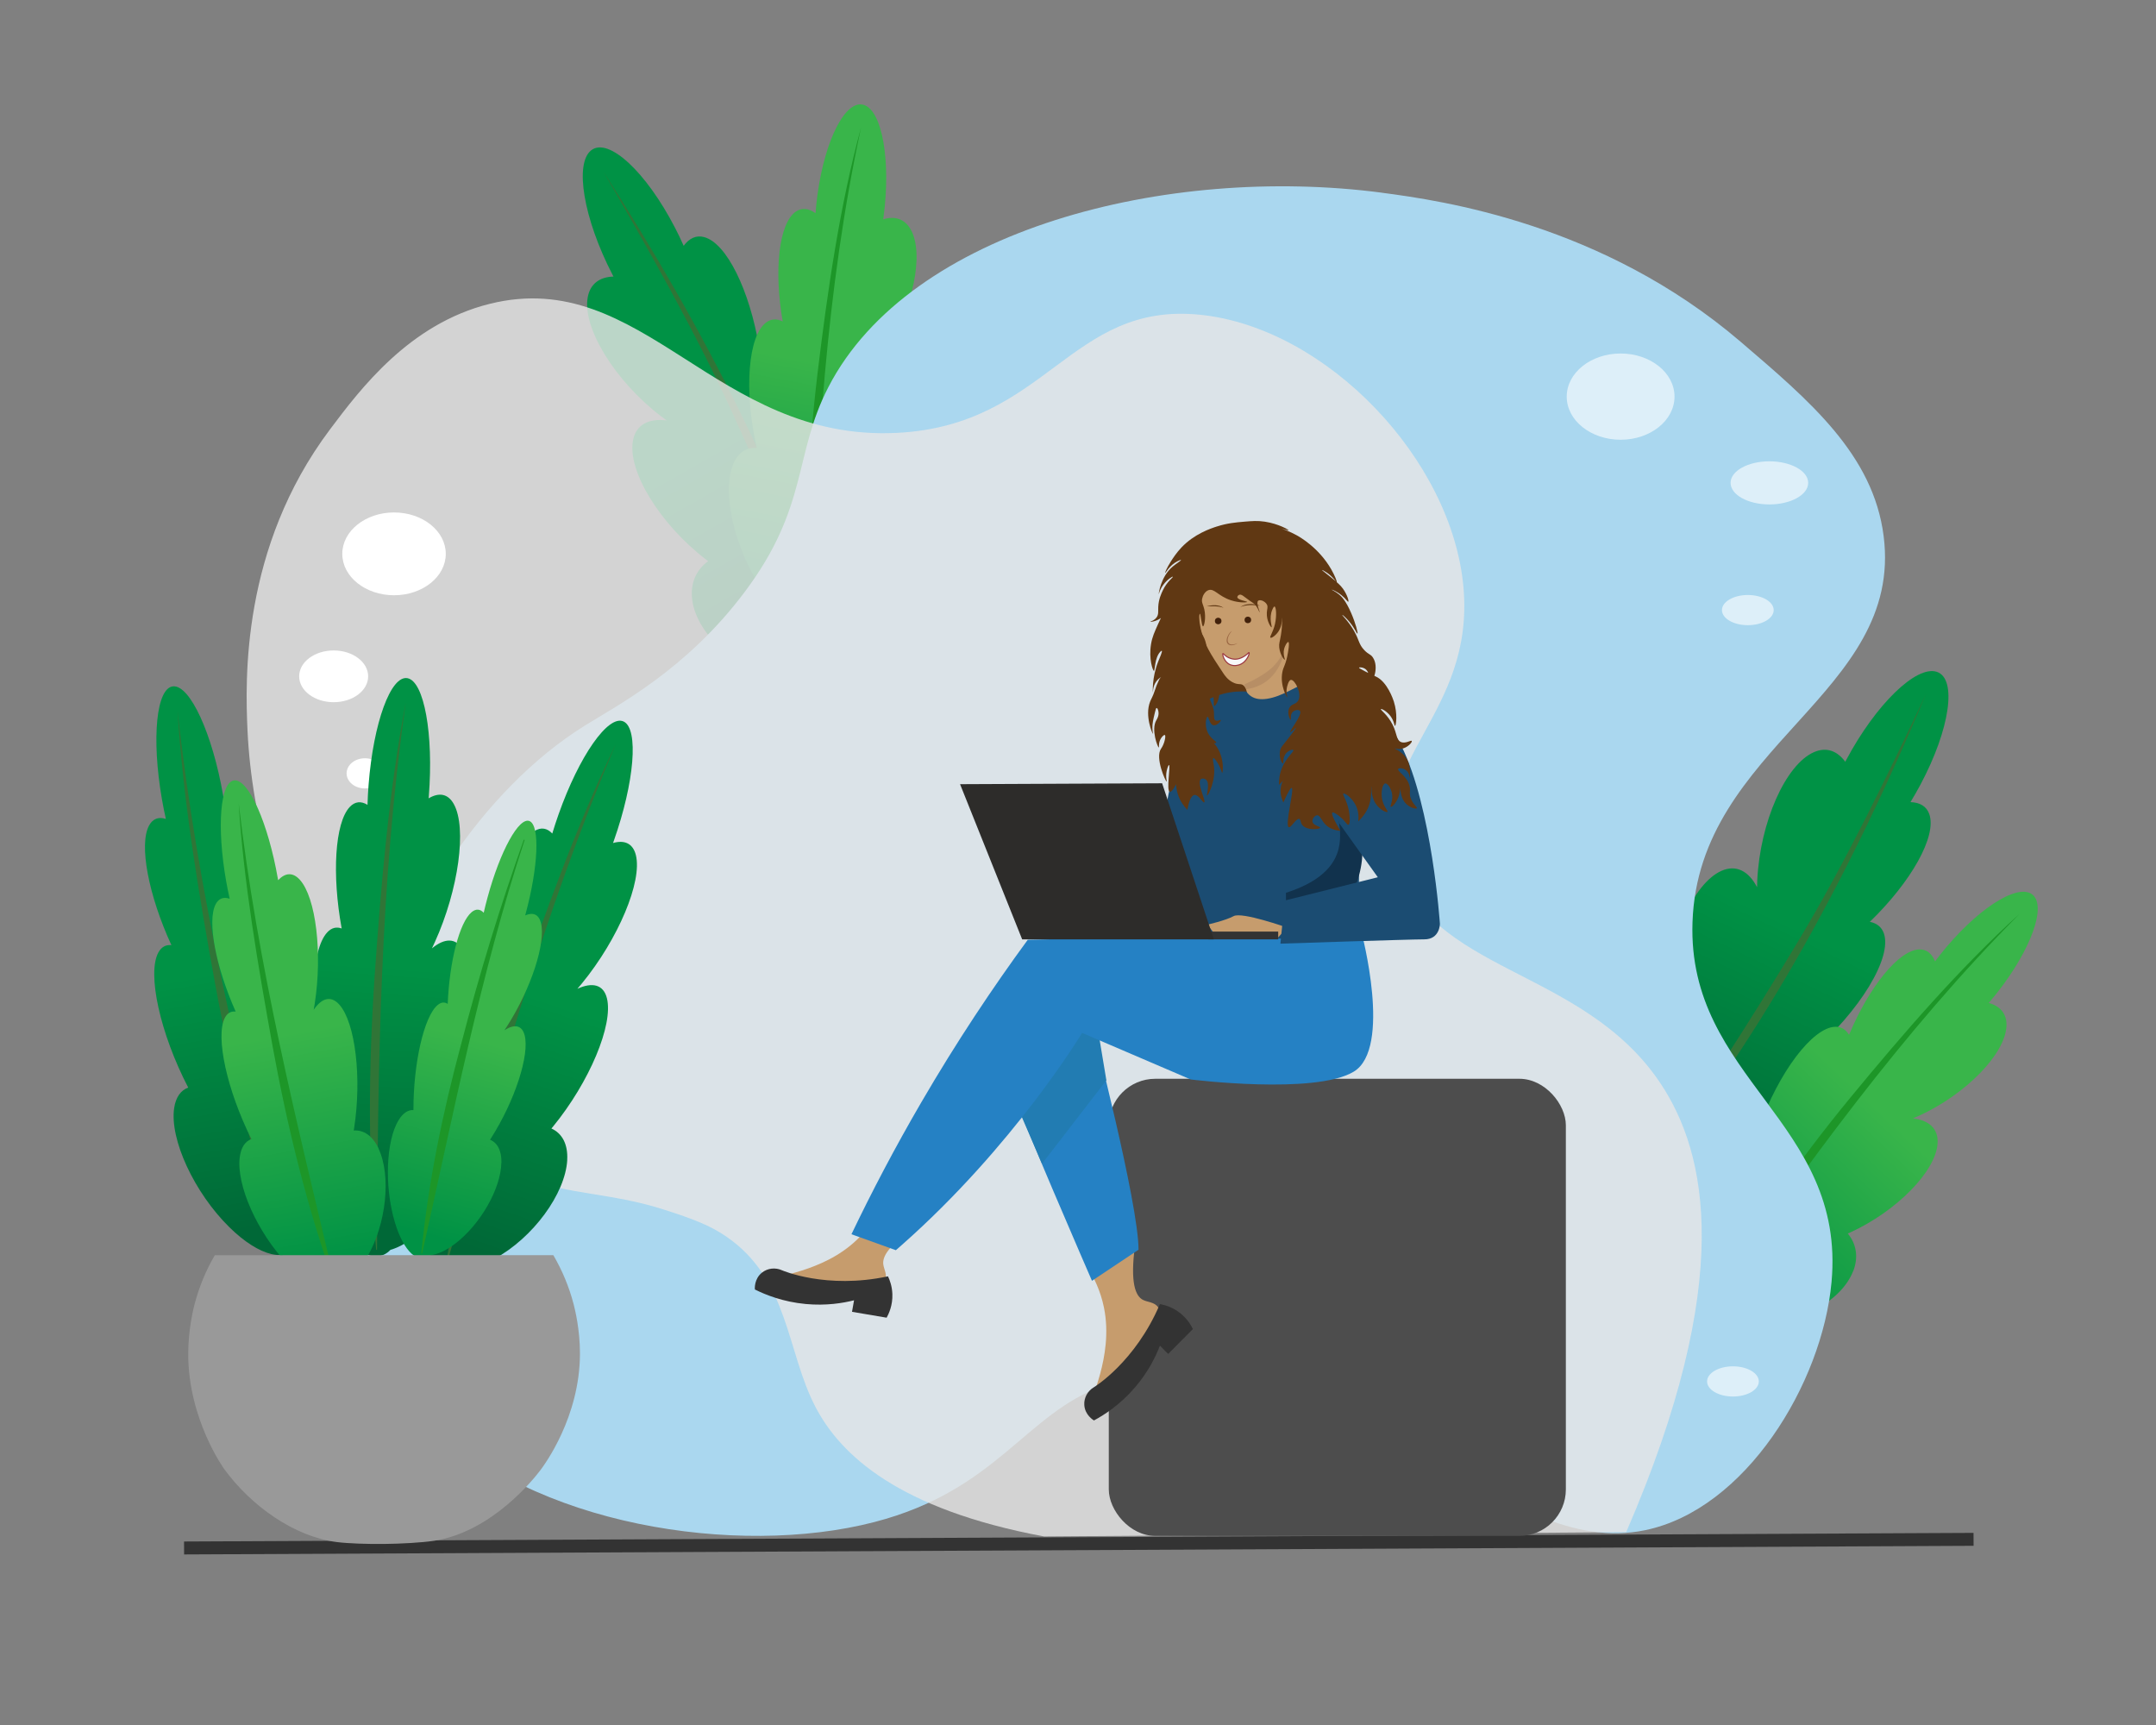 <?xml version="1.0" encoding="UTF-8"?>
<svg xmlns="http://www.w3.org/2000/svg" xmlns:xlink="http://www.w3.org/1999/xlink" viewBox="0 0 500 400">
  <rect x="0" y="0" width="500" height="400" fill="#808080" stroke="none"/>
  <defs>
    <style>
      .cls-1 {
        fill: url(#Unbenannter_Verlauf_20);
      }

      .cls-2 {
        fill: #9b6743;
      }

      .cls-3 {
        fill: #1d9628;
      }

      .cls-4 {
        fill: url(#Unbenannter_Verlauf_9-4);
      }

      .cls-5 {
        fill: #4d4d4d;
      }

      .cls-6, .cls-7 {
        fill: #fff;
      }

      .cls-8 {
        fill: #2d2c2a;
      }

      .cls-9 {
        fill: url(#Unbenannter_Verlauf_20-5);
      }

      .cls-10 {
        fill: #c69c6d;
      }

      .cls-11 {
        fill: #307537;
      }

      .cls-12 {
        fill: url(#Unbenannter_Verlauf_9-3);
      }

      .cls-13 {
        fill: #603813;
      }

      .cls-14 {
        fill: #333;
      }

      .cls-15 {
        fill: url(#Unbenannter_Verlauf_20-3);
      }

      .cls-16 {
        fill: none;
        stroke: #333;
        stroke-width: 3px;
      }

      .cls-16, .cls-17 {
        stroke-miterlimit: 10;
      }

      .cls-18 {
        fill: #999;
      }

      .cls-19 {
        fill: url(#Unbenannter_Verlauf_20-4);
      }

      .cls-20 {
        fill: #11324d;
      }

      .cls-21 {
        fill: #b78e65;
      }

      .cls-22 {
        fill: #42210b;
      }

      .cls-23 {
        fill: #e6e6e6;
        opacity: .81;
      }

      .cls-24 {
        fill: #227cb2;
      }

      .cls-17 {
        fill: #f7f8f9;
        stroke: #9b3740;
        stroke-width: .25px;
      }

      .cls-7 {
        opacity: .6;
      }

      .cls-25 {
        fill: url(#Unbenannter_Verlauf_9-2);
      }

      .cls-26 {
        fill: #2581c4;
      }

      .cls-27 {
        fill: url(#Unbenannter_Verlauf_9);
      }

      .cls-28 {
        fill: url(#Unbenannter_Verlauf_20-2);
      }

      .cls-29 {
        fill: #aad7ef;
      }

      .cls-30 {
        fill: #1b4c72;
      }
    </style>
    <linearGradient id="Unbenannter_Verlauf_20" data-name="Unbenannter Verlauf 20" x1="466.71" y1="122.29" x2="463.17" y2="243.63" gradientTransform="translate(910.22 265.4) rotate(-152.56) scale(1 -1)" gradientUnits="userSpaceOnUse">
      <stop offset=".5" stop-color="#009245"/>
      <stop offset="1" stop-color="#006837"/>
    </linearGradient>
    <linearGradient id="Unbenannter_Verlauf_9" data-name="Unbenannter Verlauf 9" x1="421.71" y1="209.55" x2="418.53" y2="318.51" gradientTransform="translate(297.83 -219.45) rotate(41.72)" gradientUnits="userSpaceOnUse">
      <stop offset=".5" stop-color="#39b54a"/>
      <stop offset="1" stop-color="#009245"/>
    </linearGradient>
    <linearGradient id="Unbenannter_Verlauf_20-2" data-name="Unbenannter Verlauf 20" x1="807.55" y1="98.52" x2="804.01" y2="219.86" gradientTransform="translate(801.29 -421.37) rotate(152.03) scale(1 -1)" xlink:href="#Unbenannter_Verlauf_20"/>
    <linearGradient id="Unbenannter_Verlauf_9-2" data-name="Unbenannter Verlauf 9" x1="69.84" y1="335.54" x2="66.66" y2="444.5" gradientTransform="translate(190.99 -310.54) rotate(9.12)" xlink:href="#Unbenannter_Verlauf_9"/>
    <linearGradient id="Unbenannter_Verlauf_20-3" data-name="Unbenannter Verlauf 20" x1="29.97" y1="42.11" x2="26.46" y2="162.3" gradientTransform="translate(5.12 130.53) rotate(-11.89)" xlink:href="#Unbenannter_Verlauf_20"/>
    <linearGradient id="Unbenannter_Verlauf_20-4" data-name="Unbenannter Verlauf 20" x1="207.05" y1="320.01" x2="203.55" y2="440.2" gradientTransform="translate(42.16 -192.94) rotate(17.39)" xlink:href="#Unbenannter_Verlauf_20"/>
    <linearGradient id="Unbenannter_Verlauf_20-5" data-name="Unbenannter Verlauf 20" x1="101.76" y1="187.99" x2="98.26" y2="308.18" gradientTransform="translate(2.06 -27.91) rotate(2.42)" xlink:href="#Unbenannter_Verlauf_20"/>
    <linearGradient id="Unbenannter_Verlauf_9-3" data-name="Unbenannter Verlauf 9" x1="29.54" y1="78.32" x2="26.4" y2="185.97" gradientTransform="translate(12.07 116.13) rotate(-11.89)" xlink:href="#Unbenannter_Verlauf_9"/>
    <linearGradient id="Unbenannter_Verlauf_9-4" data-name="Unbenannter Verlauf 9" x1="171.38" y1="314.09" x2="168.65" y2="407.65" gradientTransform="translate(29.1 -149.38) rotate(13.42)" xlink:href="#Unbenannter_Verlauf_9"/>
  </defs>
  <g id="Ebene_4" data-name="Ebene 4">
    <g>
      <path class="cls-1" d="M376.56,234.26c2.88-2.63,6.28-3.23,9.53-2.09,0-.19.01-.39.02-.58.67-13.45,6.53-26.72,13.1-29.65,3.41-1.52,6.34.05,8.27,3.79,0-.54.02-1.09.05-1.65.67-13.45,6.53-26.72,13.1-29.65,2.88-1.28,5.42-.36,7.31,2.21.08-.15.16-.31.24-.46,6.84-12.84,16.23-21.97,20.99-20.39,4.75,1.58,3.06,13.27-3.77,26.11-.75,1.41-1.54,2.78-2.34,4.1,2.18.07,3.72.96,4.36,2.77,1.81,5.1-4.2,15.72-13.79,24.99,1.59.3,2.72,1.17,3.25,2.65,2,5.63-5.54,18-16.9,27.84,1.93,1.19,2.95,3.11,2.74,5.69-.61,7.36-10.99,17.32-23.18,22.25-10.47,4.23-18.87,3.38-20.64-1.61-2.17-1.83-4.12-4.5-5.59-7.91-4.35-10.08-2.89-22.8,3.26-28.41Z"/>
      <path class="cls-11" d="M446.62,161.03c-16.61,39.53-36.93,78.02-64.02,111.42,0,0-.16-.12-.16-.12,11.88-17.87,23.64-35.76,34.64-54.18,10.99-18.3,20.55-38.2,29.54-57.13h0Z"/>
    </g>
    <g>
      <path class="cls-27" d="M429.79,294.75c1.26-3.29.69-6.35-1.26-8.71.16-.07.31-.14.47-.21,10.88-4.97,19.99-14.26,20.35-20.76.19-3.37-2.03-5.32-5.72-5.73.44-.19.89-.38,1.34-.58,10.88-4.97,19.99-14.26,20.35-20.76.16-2.85-1.4-4.69-4.11-5.43.1-.12.2-.23.3-.35,8.45-9.97,13.04-20.88,10.25-24.36-2.79-3.49-11.91,1.77-20.36,11.74-.93,1.1-1.81,2.21-2.64,3.32-.74-1.81-1.96-2.82-3.65-2.77-4.77.15-11.65,8.69-16.3,19.81-.75-1.24-1.82-1.91-3.2-1.87-5.27.16-13.11,10.57-17.67,23.36-1.59-1.24-3.49-1.47-5.55-.44-5.88,2.93-10.85,14.94-11.1,26.83-.21,10.21,3.12,17,7.79,16.86,2.19,1.23,5,2,8.27,2.12,9.68.36,19.71-5.04,22.41-12.06Z"/>
      <path class="cls-3" d="M468.4,211.87c-27.25,27.4-49.81,58.8-71.83,90.42,0,0-.17-.11-.17-.11,9.31-16.95,20.51-32.81,32.78-47.73,12.18-14.78,25.28-29.97,39.22-42.58h0Z"/>
    </g>
    <g>
      <path class="cls-28" d="M160.54,139.15c-.53-3.86.91-7,3.69-9.03-.16-.12-.31-.23-.47-.35-10.69-8.18-18.29-20.55-16.97-27.62.68-3.67,3.64-5.19,7.82-4.66-.44-.31-.88-.64-1.33-.98-10.69-8.18-18.29-20.55-16.97-27.62.58-3.1,2.78-4.67,5.96-4.76-.08-.15-.16-.3-.24-.46-6.69-12.92-8.88-25.84-4.88-28.85,4-3.02,12.67,5.01,19.36,17.93.74,1.42,1.42,2.84,2.04,4.25,1.29-1.75,2.91-2.52,4.75-2.02,5.22,1.4,10.56,12.38,12.75,25.54,1.15-1.14,2.51-1.58,4.02-1.17,5.77,1.55,11.68,14.78,13.33,29.72,2.08-.92,4.23-.67,6.24.97,5.71,4.68,8.02,18.88,5.16,31.72-2.46,11.03-7.93,17.45-13.05,16.08-2.74.75-6.04.84-9.69.12-10.77-2.14-20.41-10.57-21.53-18.81Z"/>
      <path class="cls-11" d="M140.01,39.9c23.11,36.11,43.27,74.7,55.39,115.96,0,0-.19.07-.19.07-7.97-19.93-16.02-39.76-24.94-59.27-8.82-19.43-19.78-38.61-30.26-56.75h0Z"/>
    </g>
    <g>
      <path class="cls-25" d="M211.84,120.16c-.71-3.45-2.84-5.72-5.76-6.66.1-.14.19-.28.29-.43,6.49-10.05,9.16-22.79,5.96-28.45-1.66-2.94-4.58-3.39-7.9-1.74.27-.4.55-.8.82-1.21,6.49-10.05,9.16-22.79,5.96-28.45-1.4-2.48-3.7-3.19-6.39-2.36.02-.15.05-.31.07-.46,1.75-12.95-.26-24.61-4.49-26.05s-9.08,7.91-10.83,20.86c-.19,1.43-.34,2.84-.44,4.22-1.6-1.13-3.17-1.32-4.56-.37-3.94,2.69-5.13,13.6-3.06,25.47-1.3-.64-2.56-.63-3.7.15-4.35,2.97-5.35,15.97-2.3,29.21-2-.19-3.73.64-4.91,2.62-3.38,5.63-1.09,18.43,5.11,28.58,5.32,8.72,11.79,12.64,15.65,10,2.51-.14,5.29-1.01,8.11-2.67,8.35-4.91,13.89-14.87,12.38-22.24Z"/>
      <path class="cls-3" d="M199.7,29.53c-8.19,37.77-10.28,76.37-11.79,114.88,0,0-.2,0-.2,0-1.29-19.29-.4-38.69,1.89-57.87,2.3-19.02,5.15-38.87,10.1-57.01h0Z"/>
    </g>
  </g>
  <g id="Ebene_1" data-name="Ebene 1">
    <path class="cls-29" d="M320.45,44.69c14.02,1.83,51.21,7.17,83.22,34.56,15.94,13.64,30.77,26.12,33.17,45.08,4.64,36.6-42.94,48.58-44.33,89.5-1.24,36.36,35.66,46.23,32.24,83.49-2.16,23.55-19.94,52.7-43.24,57.51-33.45,6.9-62.04-39.72-111.36-35.74-7.19.58-13.82,2.1-14.3,2.27-17.98,6.33-24.59,24.2-53.07,31.58-31.83,8.25-79.87.66-103.16-23.71-40.72-42.61-11.83-131.09,35.97-160.95,7.56-4.72,23.53-12.93,37.05-30.93,14.98-19.93,11.33-31.84,19.48-47.61,18.9-36.57,78.51-51.58,128.33-45.06Z"/>
  </g>
  <g id="Ebene_2" data-name="Ebene 2">
    <path class="cls-23" d="M57.4,169.39c-.53-11.58-1.51-42.34,19.11-69.79,7.04-9.37,18.42-24.53,37.08-29.15,35.62-8.83,52.24,32,94.36,29.93,34.86-1.71,40.16-30.49,70.4-27.39,29.31,3.01,58.47,33.56,61.05,63.28,2.55,29.37-21.72,39.58-15.63,62.7,7.07,26.86,43.18,24.98,61.36,52.31,10.67,16.04,17.37,45.47-8,104-45,.33-90,.67-135,1-33.78-6.29-47.21-18.92-53-30-6.75-12.92-6.14-29.56-20.67-39.52-3.52-2.42-7.16-3.95-14.67-6.33-12.4-3.94-21.33-3.18-33.28-7.63-37.47-13.95-61.21-62.24-63.11-103.42Z"/>
    <ellipse class="cls-6" cx="91.38" cy="128.43" rx="12" ry="9.6"/>
    <ellipse class="cls-6" cx="77.38" cy="156.83" rx="8" ry="6"/>
    <ellipse class="cls-6" cx="84.63" cy="179.33" rx="4.25" ry="3.5"/>
  </g>
  <g id="Ebene_3" data-name="Ebene 3">
    <line class="cls-16" x1="42.69" y1="358.95" x2="457.69" y2="356.95"/>
  </g>
  <g id="Ebene_5" data-name="Ebene 5">
    <ellipse class="cls-7" cx="375.84" cy="91.97" rx="12.5" ry="10"/>
    <ellipse class="cls-7" cx="410.34" cy="111.97" rx="9" ry="5"/>
    <ellipse class="cls-7" cx="405.34" cy="141.47" rx="6" ry="3.5"/>
    <ellipse class="cls-7" cx="401.89" cy="320.33" rx="6" ry="3.5"/>
    <rect class="cls-5" x="257.14" y="250.15" width="106" height="106" rx="10.78" ry="10.78"/>
  </g>
  <g id="Ebene_7" data-name="Ebene 7">
    <g>
      <path class="cls-10" d="M213.02,284.4c-7.17,4.29-8.41,7.07-8.17,8.83.15,1.11,1.01,2.41.37,3.73-.56,1.14-1.92,1.72-2.97,2.03-3.98-.12-9.27-.33-15.52-.75-4.79-.32-7.18-.57-7.27-1.24-.19-1.48,11.12-1.71,19.27-9.52,2.83-2.71,4.54-5.63,5.57-7.79,1.79-.56,3.59-1.13,5.38-1.69,2.23,1.13,4.45,2.26,6.68,3.39-1.12,1.01-2.23,2.01-3.35,3.02Z"/>
      <path class="cls-10" d="M263.22,288.8c-1.18,8.78.15,11.71,1.8,12.6,1.11.6,2.78.49,3.6,1.8.69,1.11.37,2.56,0,3.6-2.68,2.73-6.42,6.86-10.28,12.39-2.52,3.61-4.45,6.89-5.09,6.61-1.13-.5,5.14-10.9,2.77-22.6-.79-3.88-2.33-6.93-3.6-9,.6-1.8,1.2-3.6,1.8-5.4l7.2-3.6c.6,1.2,1.2,2.4,1.8,3.6Z"/>
      <path class="cls-14" d="M268.99,302.4c.92.16,2.39.53,3.93,1.53,2.2,1.43,3.28,3.34,3.73,4.25-1.91,1.93-3.83,3.86-5.74,5.78l-1.91-1.93c-.94,2.45-2.65,6.03-5.74,9.64-3.44,4.03-7.14,6.41-9.56,7.71-.15-.09-2.11-1.27-2.24-3.6-.1-1.66.77-3.25,2.24-4.11,0,0,9.56-5.78,15.3-19.28Z"/>
      <path class="cls-14" d="M205.94,295.97c.4.84.94,2.26,1.01,4.09.1,2.62-.84,4.61-1.33,5.49-2.68-.45-5.36-.9-8.03-1.36l.47-2.67c-2.55.64-6.45,1.3-11.19.86-5.28-.49-9.35-2.14-11.81-3.37-.02-.18-.18-2.45,1.65-3.91,1.3-1.04,3.11-1.24,4.65-.54,0,0,10.24,4.48,24.57,1.4Z"/>
      <path class="cls-26" d="M253.24,237.61s10.8,41.39,10.8,52.19l-10.8,7.2s-18-41.39-18-43.19,18-16.2,18-16.2Z"/>
      <path class="cls-24" d="M254.08,235.5c.83,5,1.67,10.01,2.5,15.01-4.97,6.44-9.95,12.89-14.92,19.33l-8.13-18.76,20.55-15.58Z"/>
      <path class="cls-26" d="M315.73,216.12s7.2,26.99-1.8,32.39c-9,5.4-37.79,1.8-37.79,1.8l-25.19-10.8s-15.68,26.13-41.89,49.25c-.43.38-.86.76-1.3,1.14-3.43-1.23-6.86-2.47-10.3-3.7,4.66-9.73,10.02-19.98,16.2-30.59,8.19-14.06,16.57-26.61,24.69-37.69l77.38-1.8Z"/>
      <path class="cls-13" d="M293.83,160.04c0,10.8-9,12.6-9,12.6l-12.6-3.6,5.4-39.59"/>
      <path class="cls-10" d="M305.43,163.43s-5.4-5.4-5.4-7.2c0-1.8,0-16.2,0-16.2,0,0-12.6,0-16.2-5.4l-5.4,1.8c-.42,2.04-.81,5.33,0,9.22.77,3.67,2.24,5.9,5.19,10.35.47.71,1.08,1.57,2.17,2.17,1.41.78,1.93.19,2.61.8,1.21,1.09.83,3.51.83,8.04,0,3.6,16.2-3.6,16.2-3.6Z"/>
      <path class="cls-21" d="M294.96,154.85c-1.08,1-2.16,1.64-3.21,2.25-1.27.75-2.41,1.27-3.25,1.63.18.36.36.72.54,1.08,1.13-.15,2.88-.55,4.56-1.76,3.49-2.52,4.28-6.82,4.1-6.9-.12-.06-.71,1.82-2.75,3.71Z"/>
      <path class="cls-30" d="M302.83,158.44c-2.26.66-5.47,3.08-9,3.6-1.44.21-2.69.08-3.71-.6-.54-.36-.88-.79-1.08-1.08-1.32-.08-3.23-.04-5.42.54-2.8.74-4.81,2.04-5.99,2.94-1.25,2.69-2.48,5.69-3.6,9-1.78,5.26-2.9,10.13-3.6,14.4,2.95,10,5.9,20.01,8.85,30.01,11.51.26,23.02.52,34.54.78,0,0,.85-5.45,1.25-11.57.5-7.64-1.11-10.22-1.45-15.62-.96-15.31,7.59-20.65,3.6-26.99-2.66-4.22-9.58-6.81-14.4-5.4Z"/>
      <path class="cls-20" d="M310.06,185.43c-1.23.69,2.14,6.93,0,12.6-1.8,4.76-6.92,7.42-11.83,9v1.8c5.4-1.2,10.8-2.4,16.2-3.6.88-2.28,2.84-8.34.17-14.4-1.29-2.92-3.67-5.89-4.54-5.4Z"/>
      <path class="cls-10" d="M298.49,215.09s-10.45-3.7-12.38-2.66-6.06,1.97-6.06,1.97l1.92,2.6s10.87-.03,14.45.38"/>
      <rect class="cls-14" x="280.24" y="216.02" width="16.2" height="1.8" transform="translate(576.67 433.84) rotate(-180)"/>
      <path class="cls-30" d="M303.33,158.44s13.45,0,20.85,12.99c.26.45.51.92.75,1.4,7.2,14.4,9,41.39,9,41.39,0,0,0,3.6-3.6,3.6-3.6,0-33.39,1-33.39,1l1-10,21.59-5.4-9-12.6-7.2-32.39Z"/>
      <path class="cls-13" d="M279.85,140.59c1.26-.33,2.81-.44,3.92.36-1.23-.48-2.63-.35-3.92-.36h0Z"/>
      <path class="cls-13" d="M292.21,140.45c-1.53-.19-3.11-.28-4.57.31,1.31-.91,3.12-.84,4.57-.31h0Z"/>
      <circle class="cls-22" cx="282.51" cy="144" r=".76"/>
      <circle class="cls-22" cx="289.39" cy="143.75" r=".76"/>
      <path class="cls-2" d="M285.7,146.31c-1.52,1.63-1.45,4,1.31,2.83-.39.27-.85.46-1.34.49-2.02.03-1.11-2.67.03-3.32h0Z"/>
      <path class="cls-17" d="M283.6,151.54c.11-.08.43.54,1.36.97.72.33,1.33.35,1.46.35.75,0,1.31-.26,1.69-.44,1.08-.53,1.47-1.19,1.57-1.11.16.12-.42,2.13-2.15,2.8-.22.08-1.28.49-2.35-.03-1.38-.68-1.74-2.41-1.57-2.53Z"/>
      <path class="cls-13" d="M282.23,122.08c2.42-.78,4.38-.94,6.33-1.11,1.8-.15,3.09-.26,4.78,0,3.15.48,5.55,1.87,5.5,2-.06.17-4.15-1.23-4.17-1.17-.02.05,2.91.6,6.06,2.33.58.32,5.09,2.82,8,7.89.82,1.44,1.4,2.9,1.27,2.97-.12.07-.76-1.15-2.27-2.19-.54-.37-1.11-.67-1.14-.62-.04.06.89.7,2.2,1.79,1.38,1.15,2.07,1.72,2.67,2.56.98,1.37,1.41,2.89,1.22,3-.14.08-.52-.66-1.56-1.5-1.12-.91-2.27-1.35-2.29-1.3-.02.04.86.42,1.74,1.14.49.4,1.51,1.34,2.78,4.28,1.03,2.37,1.64,4.7,1.44,4.78-.14.05-.55-1.17-1.83-2.72-.77-.93-1.6-1.67-1.67-1.61-.09.08,1.4,1.38,2.72,3.69,1.26,2.22,1.07,3.08,2.39,4.47,1.03,1.08,1.44.87,2,1.72,1.43,2.18.05,5.58-.44,5.56-.4-.02-.16-2.34-1.56-3.06-.52-.27-1.18-.27-1.22-.15-.02.07.17.22,1.44.87.94.47,1.41.71,2.44,1.17,2.66,1.18,4.04,5.34,4.18,5.78.93,2.91.53,5.64.28,5.67-.16.02-.18-1.1-1.06-2.28-.85-1.14-2.09-1.76-2.22-1.61-.16.18,1.54,1.25,2.73,3.63,1.07,2.14.81,3.49,1.88,3.98,1.11.51,2.4-.5,2.56-.22.15.28-.95,1.59-2.44,1.83-1.54.25-2.92-.71-2.94-.67-.02.05,2.52.72,3.89,2.5,1.2,1.56,1.19,3.58,1,5.06,0-.08.04-1.34-.94-2-.61-.41-1.54-.53-1.72-.22-.33.55,2.18,1.63,2.67,4.11.22,1.12-.18,1.45.22,2.61.52,1.51,1.61,2.16,1.44,2.39-.18.25-1.74-.13-2.72-1.28-1.48-1.73-1.04-4.5-1.11-4.5-.06,0,.19,1.66-.5,3.33-.53,1.3-1.48,2.24-1.72,2.11-.26-.14.61-1.43.28-3.11-.24-1.19-1.05-2.4-1.58-2.31-.62.11-1.04,2.03-.7,3.7.36,1.76,1.44,2.67,1.22,2.89-.24.24-1.84-.53-2.78-2-1.14-1.78-.85-3.89-.94-3.89-.08,0,.08,1.76-.28,3.44-.44,2.1-1.7,3.64-2.78,4.67.11-.78.17-2.17-.5-3.61-.87-1.87-2.64-3.07-2.94-2.83-.27.21.8,1.46,1.28,3.94.28,1.47.31,3.15-.11,3.28-.34.1-.7-.91-2.11-2-.36-.28-1.34-1.04-1.61-.83-.21.17-.04,1.02,1.87,4.22-.93-.07-2.14-.32-3.15-1.16-1.28-1.07-1.49-2.46-2.25-2.44-.58.02-1.2.86-1.08,1.49.16.92,1.83,1.09,1.78,1.39-.07.4-3.24.73-4.22-.72-.39-.58-.24-1.16-.59-1.3-.74-.28-1.92,2.09-2.46,1.91-.99-.34,1.33-8.89.67-9.11-.21-.07-.75.72-1.94,3.39-.5-1.12-.87-2.51-.5-3.94.59-2.29,2.84-3.72,2.89-3.67.03.04-.68.8-3.39,3.5-.03-1.02.07-2.41.67-3.89,1.02-2.5,2.91-3.85,2.64-4.18-.17-.2-1.07.1-1.64.73-.89.99-.55,2.36-.78,2.39-.26.03-1.07-1.66-.56-3.28.15-.47.32-.66,1.39-2,1.93-2.43,2.27-2.96,2.22-3-.08-.07-1.17,1.13-1.33,1-.29-.22,2.97-4.1,2.22-4.94-.29-.33-1.2-.19-1.66.27-.66.65-.31,1.83-.45,1.84-.16.02-.95-1.57-.33-2.78.5-.98,1.46-.76,2.01-1.61,1.03-1.6-.72-4.97-1.63-4.88-.59.06-.9,1.59-.94,1.77-.27,1.32.16,2.32.11,2.33-.09.02-1.77-2.76-1.17-5.89.25-1.28.65-1.46,1.11-3.56.26-1.2.61-3.34.28-3.44-.23-.07-.8.79-1,1.72-.28,1.32.3,2.34.17,2.39-.15.06-1.1-1.16-1.28-2.83-.1-.96.13-1.3.39-2.89.39-2.42.25-4.05.22-4.06-.03,0,.19,1.65-.72,3.11-.65,1.04-1.7,1.74-1.94,1.56-.25-.2.62-1.23,1.06-3.17.44-1.95.26-3.99-.1-4.05-.19-.03-.42.49-.51.71-.87,1.99,0,4.06-.17,4.11-.15.04-1.21-1.48-1.11-3.39.05-.89.32-1.32.02-1.89-.42-.8-1.62-1.23-2.02-.89-.59.5.46,2.62.33,2.67-.07.03-.28-.73-.86-1.52-.49-.66-.6-.47-2.64-2.04-.41-.31-.78-.61-1.17-.5-.25.07-.51.32-.5.56.04.67,2.3.96,2.28,1.11-.02.13-1.74.28-3.78-.39-2.96-.98-3.82-2.8-5.17-2.35-.86.29-1.37,1.32-1.5,2.04-.15.85.23,1.24.5,2.36.47,2.02-.02,3.99-.28,4-.32.02-.54-2.96-.73-2.94-.19.02-.55,2.83.6,4.89.11.2.28.48.47.94.53,1.32.58,2.67.39,2.72-.15.04-.32-.72-1.06-1.78-.5-.72-1.37-1.72-1.56-1.61-.39.24,1.27,5.94,4.39,10,.36.46,1.18,1.49,1.28,2.94.11,1.72-.84,3.35-1.17,3.28-.26-.06.04-1.09-.28-2.44-.64-2.73-3.21-4.47-3.44-4.28-.19.16,1.17,1.64,2.59,4.96.65,1.53.98,2.29,1.04,3.09.07.94-.09,1.78.37,2.06.46.28,1.14-.25,1.22-.11.12.19-.9,1.4-1.72,1.22-.91-.2-1.03-2.01-1.34-1.97-.32.04-.77,2,.06,3.69.73,1.49,2.1,2.03,1.94,2.33-.14.27-1.33.04-2.33-.5-1.33-.71-2.31-1.95-2.17-2.11.21-.24,3.42,1.23,5,4.17,1.39,2.58,1.05,5.42.89,5.44-.09.01-.18-.73-.78-1.83-.37-.7-1.04-1.71-1.28-1.61-.21.09,0,1.01.09,1.49.64,3.61-1.3,7.23-1.53,7.17-.2-.05.79-2.96-.33-3.72-.31-.21-.82-.29-1.11-.06-1.05.83,1.26,5.14.78,5.39-.33.17-1.3-1.85-2.28-1.72-.88.12-1.37,1.94-1.64,3.47-.79-.84-1.73-2.08-2.24-3.75-.87-2.84-.19-5.85-.03-5.85.11,0,.33,1.51-.14,3.01-.39,1.25-1.25,2.51-1.66,2.39-.87-.27.22-6.15-.18-6.21-.14-.02-.42.73-.55,1.38-.3,1.46.1,2.41,0,2.44-.24.07-2.72-5.52-1.33-7.56.07-.1.45-.64.72-1.44.23-.67.43-1.66.18-1.78-.19-.09-.62.36-.86.73-.69,1.04-.42,2.15-.54,2.16-.22.03-1.85-4.15-.56-6.33.12-.2.6-.94.5-1.85-.05-.46-.24-.99-.43-.98-.14,0-.23.31-.41,1.06-.4,1.68-.6,2.54-.58,3.56.02.94.17,1.38.13,1.38-.1.02-1.95-4.16-.67-7.44.28-.73.64-1.19,1.06-2.5.34-1.06.54-1.51.94-2.39.11-.24.24-.51.5-.78.6-.62,1.39-.76,1.42-.71.03.08-1.52.37-2.47,1.65-.9,1.22-.76,2.67-.78,2.67-.03,0-.29-3.51,1.22-7.28.34-.84,1.03-2.36.83-2.48-.09-.05-.31.18-.38.26-1.28,1.34-1.2,4.37-1.44,4.39-.24.02-1.25-2.75-.67-6.22.27-1.62.79-2.76,1.67-4.72.96-2.14,2.55-5.19,2.72-5.11.15.07-.35,2.56-2.19,3.85-1.07.75-2.33.89-2.36.81-.03-.07.89-.24,1.44-1,.51-.7.34-1.38.39-2.44.08-1.77.71-3.1,1.06-3.83.98-2.07,2.45-3.05,2.33-3.17-.1-.1-1.25.6-2.15,1.79-.91,1.19-1.11,2.27-1.13,2.26-.04-.01.42-4.06,3.28-6.44.75-.62,1.96-1.38,1.89-1.49-.04-.07-.51.14-.78.27-1.9.94-2.79,2.78-2.89,2.72-.08-.05.33-1.09,1.33-2.67.41-.65,1.25-1.96,2.44-3.22,2.99-3.15,6.78-4.41,8.28-4.89Z"/>
      <polygon class="cls-8" points="269.51 181.63 222.65 181.84 237.05 217.82 281.5 217.82 269.51 181.63"/>
    </g>
  </g>
  <g id="Ebene_8" data-name="Ebene 8">
    <g>
      <path class="cls-15" d="M78.49,254.22c-1.62-3.3-4.06-4.79-6.75-4.56.04-.19.07-.38.11-.57,2.32-13.13.68-27.49-3.66-32.08-2.25-2.38-4.79-1.65-7.04,1.43.11-.52.21-1.06.31-1.6,2.32-13.13.68-27.49-3.66-32.08-1.9-2.01-4.01-1.8-5.98.17-.03-.17-.05-.34-.08-.51-2.46-14.21-7.63-25.52-11.55-25.27-3.92.25-5.1,11.96-2.64,26.17.27,1.56.58,3.09.91,4.57-1.66-.52-3.01-.07-3.87,1.5-2.44,4.43-.13,16.27,5.16,27.77-1.26-.13-2.3.39-3.01,1.68-2.69,4.89.4,18.83,6.91,31.35-1.71.63-2.88,2.2-3.26,4.74-1.08,7.25,4.66,19.64,12.82,27.66,7.01,6.89,13.53,8.31,15.92,3.98,2.02-1.18,4.05-3.23,5.88-6.12,5.4-8.55,6.97-21.19,3.5-28.24Z"/>
      <path class="cls-11" d="M41.18,164.87c4.6,42.17,14.63,83.39,24.91,124.47,0,0-.19.06-.19.06-7.12-20-12.22-40.67-16.06-61.53-3.77-20.71-7.4-42.34-8.66-62.99h0Z"/>
    </g>
    <g>
      <path class="cls-19" d="M131.54,268.96c.2-3.67-1.2-6.17-3.66-7.28.12-.15.25-.29.37-.44,8.45-10.32,14.04-23.65,12.5-29.77-.8-3.18-3.37-3.78-6.84-2.19.35-.4.7-.82,1.05-1.25,8.45-10.32,14.04-23.65,12.5-29.77-.68-2.68-2.62-3.54-5.29-2.78.06-.16.12-.32.17-.48,4.8-13.59,5.83-25.99,2.29-27.69-3.54-1.7-10.3,7.94-15.1,21.54-.53,1.5-1.01,2.98-1.45,4.43-1.19-1.26-2.59-1.53-4.11-.59-4.29,2.67-8.08,14.13-9.09,26.74-1.04-.73-2.2-.78-3.44,0-4.74,2.95-8.86,16.62-9.31,30.73-1.8-.29-3.59.51-5.16,2.54-4.49,5.8-5.54,19.4-2.35,30.39,2.75,9.44,7.73,13.87,11.94,11.26,2.34-.04,5.11-.83,8.12-2.46,8.89-4.81,16.44-15.07,16.87-22.92Z"/>
      <path class="cls-11" d="M142.71,172.78c-16.62,39.03-28.04,79.88-39.17,120.74,0,0-.2-.04-.2-.04,3.58-20.92,9.24-41.45,16.1-61.52,6.85-19.91,14.26-40.54,23.26-59.18h0Z"/>
    </g>
    <g>
      <path class="cls-9" d="M108.14,258.86c-.76-3.6-2.75-5.65-5.41-6.09.08-.17.16-.35.24-.52,5.5-12.15,7.46-26.47,4.38-31.99-1.6-2.86-4.24-2.78-7.18-.35.23-.48.46-.97.69-1.48,5.5-12.15,7.46-26.47,4.38-31.99-1.35-2.42-3.44-2.74-5.83-1.32.01-.17.03-.34.04-.51,1.13-14.37-1.09-26.62-4.95-27.35s-7.9,10.33-9.02,24.71c-.12,1.58-.21,3.14-.25,4.66-1.48-.91-2.9-.81-4.12.49-3.46,3.69-4.15,15.73-1.87,28.18-1.19-.44-2.33-.19-3.33.88-3.82,4.07-4.27,18.34-1.06,32.09-1.81.19-3.33,1.42-4.33,3.79-2.84,6.76-.34,20.18,5.59,29.97,5.09,8.41,11.05,11.4,14.44,7.79,2.25-.64,4.73-2.12,7.21-4.47,7.34-6.95,11.99-18.81,10.37-26.5Z"/>
      <path class="cls-11" d="M94.08,163.06c-5.97,42-6.44,84.42-6.64,126.76,0,0-.2,0-.2,0-1.95-21.14-1.79-42.43-.35-63.59,1.47-21,3.3-42.85,7.18-63.18h0Z"/>
    </g>
    <path class="cls-12" d="M87.79,266.3c-1.41-2.97-3.48-4.32-5.75-4.15.03-.17.06-.33.08-.51,1.82-11.71.28-24.56-3.44-28.7-1.93-2.15-4.07-1.53-5.93,1.21.08-.47.17-.94.24-1.43,1.82-11.71.28-24.56-3.44-28.7-1.63-1.82-3.41-1.66-5.05.08-.03-.15-.05-.3-.08-.45-2.23-12.72-6.72-22.88-10.03-22.7-3.31.18-4.18,10.64-1.95,23.35.25,1.4.52,2.77.82,4.1-1.41-.48-2.54-.09-3.26,1.3-2.01,3.93.06,14.54,4.65,24.87-1.07-.13-1.94.33-2.52,1.47-2.22,4.34.54,16.83,6.17,28.09-1.44.54-2.41,1.93-2.7,4.2-.84,6.47,4.14,17.59,11.13,24.85,6,6.23,11.52,7.57,13.49,3.73,1.7-1.03,3.39-2.84,4.9-5.4,4.47-7.58,5.66-18.86,2.65-25.2Z"/>
    <path class="cls-3" d="M55.33,186.06c4.38,37.74,13.55,74.59,22.38,111.47,0,0-.19.06-.19.06-6.39-17.91-10.92-36.43-14.33-55.12-3.34-18.54-6.71-37.96-7.85-56.41h0Z"/>
    <g>
      <path class="cls-4" d="M116.29,269.61c.05-2.84-.96-4.65-2.65-5.32.08-.12.16-.24.24-.37,5.49-8.59,8.98-19.28,7.79-23.86-.62-2.38-2.38-2.65-4.69-1.16.23-.34.46-.68.68-1.04,5.49-8.59,8.98-19.28,7.79-23.86-.52-2.01-1.86-2.52-3.66-1.73.04-.13.07-.26.11-.39,2.94-10.83,3.35-20.45.91-21.48-2.44-1.03-6.81,6.9-9.75,17.73-.32,1.19-.62,2.37-.88,3.52-.84-.88-1.79-.98-2.8-.14-2.85,2.38-5.15,11.49-5.55,21.28-.72-.48-1.51-.43-2.34.26-3.15,2.63-5.63,13.47-5.61,24.36-1.23-.08-2.42.67-3.45,2.35-2.92,4.81-3.31,15.36-.89,23.56,2.08,7.05,5.57,10.07,8.36,7.74,1.59-.21,3.45-1.03,5.46-2.52,5.92-4.39,10.81-12.87,10.91-18.93Z"/>
      <path class="cls-3" d="M121.67,194.76c-10.31,31.36-16.55,63.75-23.77,95.91,0,0-.2-.03-.2-.03,1.6-16.45,4.97-32.68,9.27-48.62,4.15-15.98,8.98-31.77,14.51-47.32,0,0,.19.06.19.06h0Z"/>
    </g>
    <path class="cls-18" d="M49.82,291.06c-2.05,3.51-3.64,7.32-4.69,11.34-.26,1-1.47,5.74-1.48,11.51-.02,15.27,8.38,26.78,8.38,26.78,6.22,8.53,16.26,15.68,26.15,16.9,2.56.32,7.03.47,10.83.43,3.93-.04,8.8-.3,11.67-.74,13.52-2.09,23.28-14.58,24.59-16.3,1.01-1.33,9.19-12.37,9.23-27.07.01-5.63-1.17-10.33-1.47-11.49-1.05-4.03-2.65-7.84-4.7-11.36H49.82Z"/>
  </g>
</svg>